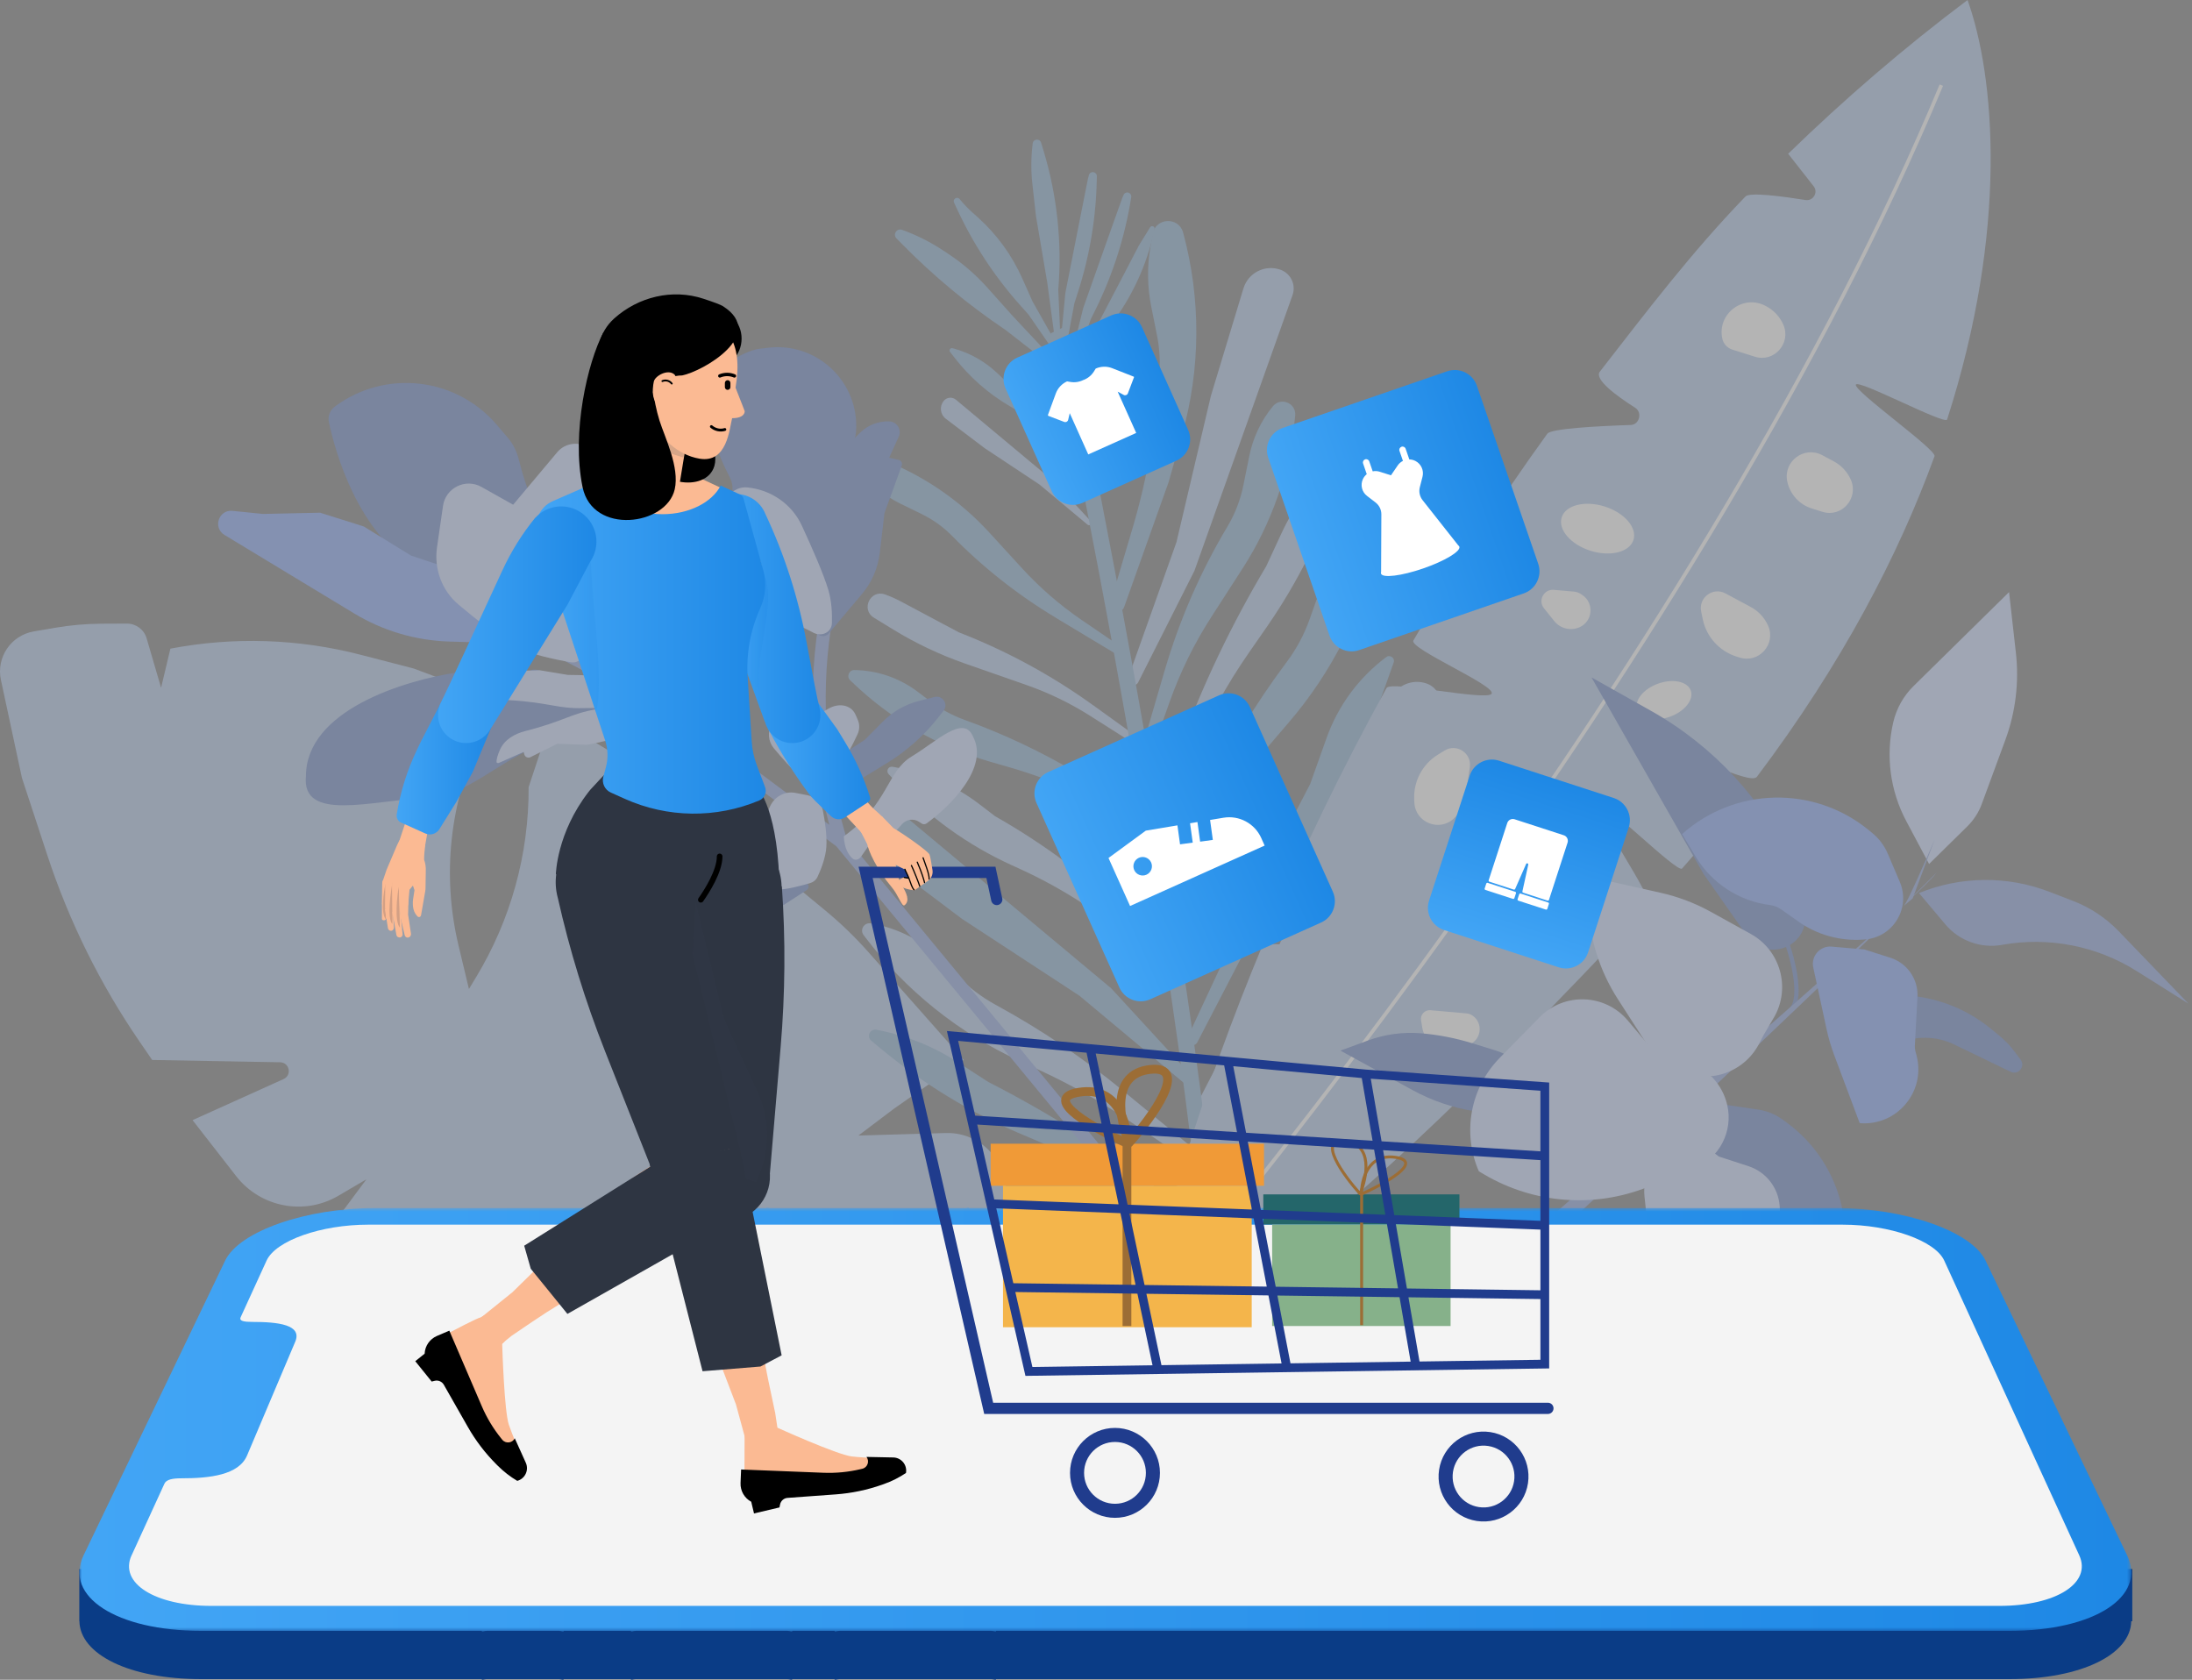 <svg width="522" height="400" viewBox="0 0 522 400" fill="none" xmlns="http://www.w3.org/2000/svg">
<rect x="0" y="0" width="522" height="400" fill="#808080" stroke="none"/>
<path fill-rule="evenodd" clip-rule="evenodd" d="M18.911 386.075C19.051 393.894 30.661 399.852 47.932 399.852H114.737C114.676 400.053 114.886 400.009 115.2 399.948C115.41 399.904 115.663 399.852 115.917 399.852H133.074C133.328 399.852 133.555 399.904 133.738 399.948C134.018 400.009 134.201 400.053 134.254 399.852H150.232C150.188 400.053 150.398 400.009 150.704 399.948C150.905 399.904 151.158 399.852 151.411 399.852H187.5C187.762 399.852 187.99 399.904 188.182 399.948C188.47 400.009 188.653 400.053 188.68 399.852H198.735C198.709 400.053 198.91 400.009 199.215 399.948C199.416 399.904 199.661 399.852 199.923 399.852H236.012C236.265 399.852 236.51 399.904 236.702 399.948C236.999 400.009 237.191 400.053 237.191 399.852H478.509C495.78 399.852 507.39 393.885 507.53 386.075H507.783V373.626H502.577L472.813 311.678C469.449 304.681 453.541 299.168 437.169 299.168H230.718C230.735 299.037 230.578 299.063 230.333 299.107C230.176 299.133 229.975 299.168 229.766 299.168H183.412C183.202 299.168 183.019 299.133 182.87 299.107C182.643 299.063 182.486 299.037 182.46 299.168H89.245C72.883 299.168 56.974 304.681 53.602 311.678L23.838 373.626H18.885V386.075H18.911Z" fill="#0A3C86"/>
<g opacity="0.41">
<path d="M226.57 321.139C228.44 323.611 274.933 348.09 297.953 360.015L296.022 361.474L224.281 322.86C219.153 328.495 207.316 340.961 200.965 345.757C194.605 350.553 177.08 356.913 170.685 357.315C173.394 348.885 177.237 340.865 182.103 333.466L182.636 332.662C175.56 338 169.786 345.05 165.898 353C158.001 355.743 142.057 344.919 134.597 340.367L147.517 323.236L164.736 308.236C155.554 308.428 146.766 311.966 140.004 318.177L122.217 334.54L76.528 301.116C74.964 299.971 74.641 297.779 75.794 296.232L87.264 280.822L80.599 284.736C72.465 289.523 62.043 287.523 56.242 280.079L45.855 266.739L67.538 256.955C69.565 256.038 68.945 253.006 66.717 252.962L36.237 252.412L33.24 248.044C23.831 234.328 16.423 219.346 11.234 203.542L5.224 185.249L0.218 161.915C-0.935 156.551 2.611 151.3 8.019 150.366L13.06 149.501C16.738 148.872 20.459 148.54 24.19 148.522L30.218 148.496C32.393 148.487 34.306 149.911 34.918 151.999L38.36 163.776L40.579 154.463C55.613 151.589 71.094 152.087 85.919 155.931L98.481 159.18L118.723 166.755L114.503 175.534C107.078 190.971 105.208 208.487 109.192 225.147L111.673 235.508L113.368 232.703C121.632 219.058 125.965 203.394 125.887 187.433L131.46 170.616L151.536 182.681L171.611 195.488C173.367 199.952 159.625 240.872 153.309 252.744C164.937 246.568 172.878 235.167 174.625 222.115L177.438 201.07L196.37 216.673C200.143 219.783 203.673 223.181 206.914 226.85L229.506 252.386L212.872 264.031L204.424 270.408L225.207 269.806C234.931 269.526 241.937 279.031 238.783 288.23L232.013 308.009L226.588 321.139H226.57Z" fill="#B3C9EA"/>
<path d="M294.72 268.268L286.901 284.307C286.805 284.5 286.762 284.709 286.762 284.928C286.797 286.299 288.623 286.745 289.278 285.548L298.075 269.561C302.461 261.585 307.658 254.081 313.59 247.179L318.491 241.483C326.974 231.603 333.972 220.534 339.266 208.635L340.489 205.883C341.109 204.486 339.458 203.175 338.235 204.093C332.626 208.295 327.891 213.554 324.301 219.573L319.837 227.077C310.201 239.998 301.788 253.792 294.72 268.277V268.268Z" fill="#8FB2D3"/>
<path d="M276.148 283.469L290.274 294.381C290.44 294.512 290.571 294.678 290.667 294.879C291.244 296.119 289.811 297.333 288.684 296.547L273.711 286.107C266.241 280.901 258.256 276.48 249.878 272.916L242.968 269.972C230.982 264.879 219.809 258.056 209.788 249.739L207.473 247.817C206.294 246.839 207.185 244.934 208.696 245.214C215.589 246.489 222.159 249.11 228.047 252.919L235.376 257.663C249.739 264.975 263.393 273.606 276.148 283.469Z" fill="#8FB2D3"/>
<path d="M280.771 178.391L274.638 195.147C274.559 195.348 274.542 195.566 274.568 195.776C274.734 197.139 276.595 197.392 277.128 196.134L284.239 179.326C287.786 170.939 292.189 162.946 297.387 155.468L301.667 149.3C309.093 138.598 314.92 126.883 318.965 114.495L319.9 111.638C320.38 110.18 318.607 109.044 317.48 110.083C312.325 114.836 308.158 120.558 305.205 126.918L301.536 134.842C293.272 148.68 286.318 163.26 280.771 178.4V178.391Z" fill="#B3C9EA"/>
<path d="M255.189 105.069L259.906 110.617C260.02 110.748 260.09 110.914 260.098 111.097C260.142 111.84 259.233 112.241 258.709 111.709L254.778 107.672C250.899 103.689 246.487 100.247 241.683 97.442L240.591 96.805C235.393 93.782 230.841 89.772 227.172 85.011L226.237 83.797C225.914 83.369 226.316 82.775 226.831 82.914L227.189 83.01C230.981 84.067 234.458 86.024 237.341 88.715L239.184 90.445C245.116 94.621 250.489 99.539 255.189 105.06V105.069Z" fill="#8FB2D3"/>
<path d="M269.491 218.656L279.302 228.126C279.538 228.353 279.695 228.65 279.748 228.982C279.966 230.371 278.35 231.279 277.275 230.379L269.203 223.583C261.236 216.865 252.386 211.265 242.907 206.932L240.75 205.945C230.511 201.262 221.286 194.631 213.572 186.428L211.606 184.34C210.925 183.606 211.562 182.418 212.549 182.593L213.231 182.715C220.499 183.991 227.348 187.005 233.21 191.486L236.976 194.369C248.787 201.07 259.716 209.229 269.491 218.664V218.656Z" fill="#B3C9EA"/>
<path d="M277.32 159.766L271.493 179.745C271.449 179.903 271.44 180.069 271.458 180.235C271.615 181.493 273.362 181.685 273.79 180.488L278.586 166.999C281.102 159.949 284.413 153.205 288.467 146.915L295.945 135.314C302.794 124.673 307.04 112.565 308.333 99.976L308.438 98.971C308.743 96.001 305.004 94.446 303.109 96.752C300.304 100.177 298.382 104.23 297.509 108.564L296.085 115.605C295.386 119.047 294.119 122.34 292.319 125.354C285.872 136.143 280.831 147.719 277.32 159.783V159.766Z" fill="#8FB2D3"/>
<path d="M260.356 167.96L269.887 174.836C269.992 174.906 270.079 175.002 270.14 175.107C270.63 175.937 269.677 176.863 268.865 176.347L259.709 170.529C254.922 167.489 249.803 164.999 244.447 163.129L229.753 157.993C223.804 155.913 218.091 153.205 212.709 149.912L208.105 147.09C204.943 145.15 207.258 140.311 210.752 141.551C212.036 142.014 213.286 142.565 214.491 143.202L228.347 150.584C239.712 154.996 250.467 160.832 260.356 167.969V167.96Z" fill="#B3C9EA"/>
<path d="M251.487 147.159L266.46 156.149C266.583 156.219 266.714 156.262 266.853 156.28C267.911 156.42 268.435 155.039 267.552 154.445L257.628 147.666C252.439 144.119 247.669 139.996 243.423 135.357L235.596 126.813C228.423 118.977 219.495 112.949 209.553 109.21L208.758 108.913C206.408 108.03 204.347 110.739 205.814 112.765C207.998 115.771 210.881 118.199 214.21 119.833L219.626 122.489C222.264 123.79 224.667 125.52 226.729 127.626C234.119 135.156 242.436 141.717 251.487 147.142V147.159Z" fill="#8FB2D3"/>
<path d="M269.666 125.896L264.46 143.455C264.32 143.927 264.381 144.434 264.643 144.853C265.403 146.076 267.238 145.875 267.718 144.521L278.315 114.748L281.469 103.627C285.942 87.867 286.038 71.19 281.748 55.378C280.709 51.543 275.188 51.796 274.497 55.71L273.991 58.566C273.143 63.389 273.204 68.325 274.174 73.121L275.502 79.743C276.061 82.503 276.271 85.316 276.131 88.129C275.485 100.937 273.309 113.613 269.666 125.904V125.896Z" fill="#8FB2D3"/>
<path d="M287.463 188.7L276.971 210.199C276.875 210.409 276.822 210.636 276.831 210.872C276.857 212.322 278.77 212.837 279.522 211.597L289.367 195.444C293.543 188.603 298.261 182.112 303.485 176.032L306.866 172.092C317.244 160.019 324.504 145.569 327.99 130.028L328.129 129.408C328.47 127.861 326.749 126.682 325.439 127.573C319.874 131.338 315.663 136.781 313.409 143.106L311.837 147.544C310.552 151.143 308.735 154.533 306.455 157.59L306.254 157.861C299.038 167.523 292.748 177.849 287.463 188.682V188.7Z" fill="#8FB2D3"/>
<path d="M267.315 259.646L285.809 274.829C285.984 274.978 286.124 275.161 286.22 275.379C286.796 276.716 285.276 277.974 284.071 277.162L268.389 266.573C261.75 262.092 254.752 258.152 247.475 254.806L242.758 252.631C228.291 245.974 215.684 235.857 206.04 223.181L205.655 222.675C204.694 221.408 205.778 219.626 207.342 219.888C213.963 220.997 220.061 224.186 224.744 228.999L228.029 232.38C230.693 235.124 233.751 237.447 237.105 239.273L237.402 239.439C247.982 245.222 257.993 251.984 267.315 259.637V259.646Z" fill="#B3C9EA"/>
<path d="M256.387 184.009L273.056 193.889C273.222 193.985 273.361 194.116 273.457 194.274C274.078 195.269 273.021 196.466 271.955 195.968L258.099 189.425C252.229 186.656 246.14 184.358 239.902 182.576L235.857 181.414C223.452 177.867 212.104 171.315 202.826 162.352L202.45 161.994C201.533 161.103 202.171 159.539 203.455 159.556C208.898 159.626 214.174 161.435 218.516 164.711L221.565 167.008C224.029 168.878 226.772 170.363 229.681 171.411L229.934 171.507C239.125 174.836 247.974 179.02 256.387 184V184.009Z" fill="#8FB2D3"/>
<path d="M301.65 206.644L282.789 247.074C282.632 247.424 282.631 247.826 282.797 248.175C283.252 249.145 284.623 249.171 285.121 248.219L300.977 217.703L310.246 203.455C318.144 191.312 324.591 178.286 329.448 164.64L331.886 157.783C332.27 156.708 331.03 155.791 330.112 156.472C323.578 161.356 318.633 168.065 315.899 175.753L312.011 186.673L301.65 206.626V206.644Z" fill="#8FB2D3"/>
<path d="M304.662 224.937L283.416 266.049C283.215 266.443 283.206 266.914 283.399 267.316C283.87 268.312 285.259 268.417 285.871 267.491L304.112 240.051L326.249 202.005L342.481 169.507C343.783 166.903 342.516 163.75 339.773 162.78C336.357 161.566 332.574 163.173 331.08 166.475L316.57 198.563L304.662 224.937Z" fill="#B3C9EA"/>
<path d="M280.159 129.111L268.653 161.443C268.531 161.775 268.548 162.133 268.697 162.448C269.169 163.435 270.566 163.453 271.056 162.474L284.448 135.908L298.059 97.678L307.8 70.282C308.682 67.818 307.389 65.11 304.926 64.228C301.256 62.926 297.247 64.944 296.111 68.675L288.371 94.228L280.159 129.111Z" fill="#B3C9EA"/>
<path d="M247.512 115.36L258.982 124.935C259.096 125.031 259.244 125.075 259.401 125.066C259.873 125.022 260.092 124.454 259.768 124.105L250.936 114.626L237.369 103.304L227.646 95.188C226.772 94.454 225.479 94.577 224.745 95.45C223.662 96.752 223.88 98.7 225.234 99.722L234.503 106.737L247.512 115.36Z" fill="#B3C9EA"/>
<path d="M257.077 237.141L281.599 257.61C281.87 257.837 282.22 257.942 282.569 257.898C283.617 257.776 284.089 256.518 283.373 255.74L264.608 235.333L235.578 211.09L214.943 193.863C212.977 192.22 210.051 192.482 208.408 194.448C205.953 197.383 206.46 201.778 209.518 204.075L229.113 218.83L257.077 237.133V237.141Z" fill="#8FB2D3"/>
<path d="M304.995 268.321L288.143 295.743C288.064 295.874 288.012 296.023 287.986 296.171C287.75 297.456 289.41 298.172 290.187 297.124L306.742 274.908L314.875 266.477C325.656 255.295 334.112 242.086 339.747 227.619C340.245 226.361 338.611 225.365 337.712 226.379L330.758 234.294L320.554 247.808L304.995 268.312V268.321Z" fill="#8FB2D3"/>
<path d="M261.727 76.616L255.927 90.96C255.9 91.03 255.883 91.1 255.883 91.179C255.874 91.808 256.722 92.009 257.001 91.458L263.081 79.603L266.261 74.956C270.481 68.797 273.434 61.86 274.945 54.548C275.076 53.91 274.229 53.57 273.879 54.129L271.223 58.436L267.458 65.661L261.727 76.624V76.616Z" fill="#8FB2D3"/>
<path d="M257.952 73.348L254.257 88.374C254.239 88.444 254.239 88.523 254.248 88.593C254.327 89.213 255.191 89.301 255.392 88.707L259.717 76.109L260.949 73.611C265.089 65.198 267.946 56.2 269.396 46.939C269.571 45.83 268.025 45.375 267.57 46.406L267.23 47.201L263.465 57.763L257.952 73.357V73.348Z" fill="#8FB2D3"/>
<path d="M253.705 69.749L252.229 85.151C252.229 85.229 252.229 85.299 252.255 85.369C252.429 85.972 253.294 85.928 253.408 85.317L255.854 72.221L256.71 69.565C259.584 60.637 261.104 51.324 261.2 41.951C261.209 40.824 259.611 40.605 259.313 41.688L259.086 42.518L256.902 53.517L253.705 69.74V69.749Z" fill="#8FB2D3"/>
<path d="M245.895 71.793L253.504 85.264C253.539 85.325 253.565 85.395 253.574 85.474C253.661 86.094 252.858 86.409 252.5 85.893L244.943 74.929L243.082 72.85C236.818 65.861 231.655 57.973 227.75 49.446L227.191 48.232C226.807 47.393 227.942 46.686 228.528 47.402C229.445 48.538 230.458 49.595 231.55 50.573L232.887 51.779C237.386 55.824 240.985 60.768 243.44 66.289L245.895 71.793Z" fill="#8FB2D3"/>
<path d="M240.778 74.825L251.34 86.103C251.401 86.164 251.445 86.234 251.48 86.313C251.733 86.959 250.973 87.527 250.423 87.099L239.441 78.564C230.548 72.588 222.284 65.722 214.771 58.078L213.478 56.767C212.56 55.824 213.539 54.286 214.788 54.723C218.178 55.928 221.41 57.545 224.415 59.519L225.734 60.393C229.211 62.681 232.383 65.416 235.152 68.517L240.778 74.807V74.825Z" fill="#8FB2D3"/>
<path d="M249.363 67.102L251.425 82.434C251.433 82.504 251.451 82.573 251.486 82.643C251.792 83.194 252.63 82.958 252.604 82.329L252.019 69.024C252.945 57.868 251.757 46.642 248.524 35.931L247.93 33.975C247.607 32.909 246.052 33.049 245.921 34.158L245.86 34.717C245.51 37.783 245.51 40.885 245.86 43.951L246.69 51.394L249.363 67.119V67.102Z" fill="#8FB2D3"/>
<path d="M251.924 78.555C253.287 81.438 301.073 314.264 287.253 349.068" stroke="#8FB2D3" stroke-width="3.809"/>
<path d="M272.547 313.591C275.631 320.51 303.944 310.621 392.537 215.686C394.136 213.973 379.189 193.321 380.735 191.618C381.862 190.368 399.482 208.068 400.574 206.819C403.65 203.324 406.594 199.847 409.433 196.379C410.708 194.824 396.923 181.606 398.155 180.051C399.937 177.797 416.701 187.215 418.387 184.978C438.611 158.141 452.074 132.3 460.688 108.642C461.247 107.113 441.425 93.109 441.949 91.598C442.42 90.2 463.239 101.286 463.684 99.897C478.265 54.609 475.102 18.311 468.55 0C453.314 11.436 439.092 23.727 425.831 36.613L431.911 44.371C433.038 45.812 431.78 47.926 429.963 47.629C424.546 46.764 416.701 45.716 415.679 46.773C402.776 60.104 391.996 74.344 380.988 88.497C379.59 90.296 384.762 94.149 389.41 97.111C391.148 98.211 390.406 101.129 388.353 101.199C380.516 101.461 369.369 102.046 368.478 103.278C356.684 119.589 346.07 136.135 336.583 152.515C335.464 154.446 356.3 163.252 355.217 165.182C354.168 167.026 331.201 161.994 330.188 163.837C319.381 183.432 310.182 202.651 302.459 220.823C302.162 221.521 311.964 224.203 311.676 224.894C311.379 225.601 300.983 224.317 300.695 225.016C285.826 260.712 276.758 292.039 272.547 313.6V313.591Z" fill="#B3C9EA"/>
<path d="M462.306 20.276C407.164 152.742 287.217 301.553 225.217 369.03" stroke="white" stroke-width="0.874"/>
<path d="M382.101 120.602C386.819 122.078 389.911 125.643 388.994 128.56C388.077 131.478 383.508 132.64 378.79 131.164C374.073 129.687 370.98 126.123 371.897 123.205C372.815 120.287 377.384 119.126 382.101 120.602Z" fill="white"/>
<path d="M394.848 162.797C398.369 161.531 401.854 162.264 402.641 164.44C403.427 166.615 401.208 169.402 397.687 170.669C394.167 171.935 390.681 171.201 389.895 169.026C389.108 166.851 391.327 164.064 394.848 162.797Z" fill="white"/>
<path d="M376.788 141.673C379.688 143.587 379.321 147.955 376.15 149.361C374.045 150.296 371.572 149.693 370.131 147.902L367.685 144.853C366.182 142.993 367.65 140.249 370.035 140.459L374.813 140.878C375.399 140.931 375.967 141.132 376.465 141.455L376.788 141.673Z" fill="white"/>
<path d="M350.615 241.807C353.411 243.659 352.738 247.94 349.514 248.857L346.492 249.704C342.945 250.7 339.328 248.411 338.708 244.777L338.411 242.986C338.184 241.641 339.284 240.444 340.647 240.566L349.209 241.318C349.715 241.361 350.196 241.527 350.615 241.807Z" fill="white"/>
<path d="M421.073 149.038C422.977 153.423 418.845 158.019 414.285 156.586L413.56 156.359C409.454 155.075 406.37 151.667 405.496 147.465L405.112 145.622C404.43 142.32 407.907 139.708 410.886 141.306L416.932 144.548C418.775 145.535 420.234 147.116 421.073 149.038Z" fill="white"/>
<path d="M346.222 194.903C342.745 198.187 337.014 195.864 336.813 191.085L336.778 190.325C336.595 186.035 338.744 181.973 342.405 179.719L344.003 178.732C346.877 176.959 350.512 179.352 350.022 182.69L349.035 189.478C348.729 191.548 347.742 193.461 346.222 194.894V194.903Z" fill="white"/>
<path d="M440.769 114.268C442.673 118.654 438.576 123.31 434.016 121.886L431.474 121.091C428.495 120.156 426.249 117.684 425.612 114.626C424.625 109.856 429.657 106.091 433.955 108.397L436.742 109.891C438.541 110.852 439.956 112.407 440.769 114.268Z" fill="white"/>
<path d="M424.69 77.332C426.595 81.718 422.489 86.383 417.928 84.95L412.564 83.264C411.324 82.88 410.398 81.858 410.136 80.591C408.904 74.668 415.15 69.994 420.479 72.859L420.663 72.955C422.454 73.916 423.878 75.471 424.69 77.332Z" fill="white"/>
<path d="M368.4 217.005C370.305 221.391 366.207 226.047 361.647 224.623L356.274 222.937C355.043 222.552 354.117 221.53 353.854 220.264C352.623 214.34 358.869 209.675 364.198 212.532L364.382 212.628C366.172 213.589 367.596 215.144 368.4 217.005Z" fill="black"/>
<path d="M264.091 277.765L200.204 200.363M196.867 146.155C193.783 163.479 194.709 181.274 199.575 198.179L200.204 200.372L168.606 176.793C149.421 162.474 128.14 151.213 105.513 143.403L81.297 135.043" stroke="#90A7E0" stroke-width="3.093"/>
<path d="M208.251 199.402L205.071 203.971C204.59 204.67 203.69 205.01 203.044 204.451C202.083 203.621 201.07 201.996 200.947 199.157C211.64 191.417 211.125 183.738 217.118 180.13C223.111 176.522 229.506 170.057 231.716 175.404C235.621 182.768 226.282 192.002 220.638 196.091C220.298 196.335 219.835 196.344 219.485 196.108L218.856 195.698C217.572 194.859 215.877 195.086 214.855 196.213L213.274 197.969C212.785 198.511 212.112 198.869 211.387 198.965L208.251 199.384V199.402Z" fill="#CEDDFF"/>
<path d="M140.151 162.273L141.034 161.819C143.855 160.369 147.437 161.006 147.734 164.16C147.935 166.301 147.551 169.079 145.935 172.451C121.002 175.884 114.974 189.268 101.651 189.958C88.329 190.657 71.774 195.794 72.857 184.812C72.892 169.271 95.842 162.072 109.182 160.072C110.51 159.871 111.803 160.552 112.449 161.732C113.917 164.396 117.315 165.278 119.892 163.671L126.025 159.818C127.03 159.189 128.349 159.373 129.144 160.255C131.931 163.348 136.447 164.178 140.151 162.282V162.273Z" fill="#718BC8"/>
<path d="M183.127 130.194L183.703 130.299C188.377 131.112 191.915 134.973 192.326 139.699C192.597 142.862 195.034 145.552 197.873 144.128C199.795 143.167 201.944 141.359 203.936 138.205C198.004 125.023 202.486 108.031 203.569 104.37C203.709 103.89 203.805 103.401 203.849 102.903C204.783 91.083 194.641 81.368 182.873 82.81L180.584 83.089C180.541 83.089 180.497 83.098 180.445 83.107C179.161 83.36 160.203 87.597 173.797 113.709C174.443 114.941 174.618 116.4 174.225 117.728L174.129 118.042C173.019 121.799 174.688 125.809 178.138 127.67L182.236 129.871C182.515 130.02 182.821 130.124 183.135 130.186L183.127 130.194Z" fill="#718BC8"/>
<path d="M117.091 139.717L117.65 139.533C122.167 138.074 127.094 139.83 129.671 143.814C131.392 146.478 134.808 147.728 136.642 145.142C137.892 143.395 138.949 140.791 139.237 137.07C129.383 129.399 125.067 115.588 123.591 109.56C123.119 107.638 122.271 105.812 120.987 104.301L118.314 101.164C108.617 89.799 91.782 87.885 79.779 96.779C78.608 97.644 78.005 99.076 78.311 100.509C79.77 107.358 85.222 127.547 100.073 135.689C100.475 135.908 100.85 136.17 101.182 136.476L102.449 137.638C103.961 139.018 105.926 139.795 107.97 139.804L116.156 139.856C116.479 139.856 116.794 139.813 117.1 139.708L117.091 139.717Z" fill="#718BC8"/>
<path d="M124.699 179.064L118.863 181.65C118.592 181.772 118.26 181.729 118.243 181.432C118.208 180.855 118.514 179.772 119.047 178.557C120.121 176.12 122.567 174.722 125.153 174.067C134.344 171.735 135.968 169.891 142.014 168.904C148.846 167.795 157.494 165.016 156.559 168.686C155.974 174.041 146.574 176.006 139.97 177.343C139.891 177.361 139.812 177.369 139.725 177.361L132.684 177.116L126.324 180.305C125.747 180.593 125.04 180.287 124.865 179.658L124.699 179.055V179.064Z" fill="#CEDDFF"/>
<path d="M119.999 161.915L113.787 160.474C113.49 160.404 113.185 160.509 113.22 160.806C113.289 161.374 113.796 162.387 114.547 163.479C116.059 165.672 118.732 166.58 121.388 166.737C130.858 167.297 132.797 168.799 138.921 168.624C145.84 168.424 154.856 169.524 153.248 166.1C151.667 160.937 142.022 160.797 135.287 160.718C135.235 160.718 135.182 160.718 135.13 160.701L128.508 159.6L122.786 159.784C122.55 159.784 122.314 159.88 122.139 160.037L120.016 161.906L119.999 161.915Z" fill="#CEDDFF"/>
<path d="M183.535 201.35L187.414 199.332C188.515 198.764 188.672 197.253 187.728 196.467C185.658 194.737 182.723 194.501 180.407 195.881L172.571 200.529C166.412 204.189 161.179 209.221 157.292 215.24L156.68 216.184C155.711 217.687 156.986 219.635 158.751 219.338L163.381 218.569C167.627 217.87 171.488 215.712 174.318 212.48L177.35 209.012L184.583 204.346C185.116 204.006 185.212 203.272 184.802 202.8L183.526 201.35H183.535Z" fill="#718BC8"/>
<path d="M191.032 208.976L194.92 206.958C196.02 206.382 196.178 204.879 195.234 204.084C193.164 202.354 190.228 202.119 187.913 203.499L180.077 208.155C173.918 211.816 168.685 216.848 164.798 222.867L164.186 223.81C163.216 225.313 164.492 227.261 166.257 226.964L170.887 226.195C175.124 225.496 178.994 223.339 181.824 220.106L184.856 216.638L192.089 211.973C192.622 211.632 192.718 210.898 192.308 210.427L191.032 208.976Z" fill="#718BC8"/>
<path d="M166.673 182.882L170.727 180.13C171.513 179.597 171.513 178.427 170.727 177.902C168.997 176.741 166.717 176.802 165.049 178.042L155.002 185.512C150.573 188.796 146.773 192.85 143.767 197.471L142.658 199.175C141.583 200.826 143.208 202.896 145.069 202.25L148.668 200.992C151.866 199.874 154.705 197.891 156.863 195.279L160.698 190.622L167.451 185.293C167.931 184.909 167.975 184.192 167.547 183.756L166.682 182.882H166.673Z" fill="#718BC8"/>
<path d="M199.313 183.327L195.024 185.695C194.185 186.158 194.089 187.32 194.832 187.914C196.457 189.224 198.719 189.373 200.502 188.281L211.177 181.746C215.886 178.872 220.036 175.177 223.443 170.844L224.701 169.245C225.915 167.699 224.482 165.488 222.578 165.969L218.874 166.904C215.589 167.734 212.592 169.446 210.207 171.857L205.962 176.146L198.754 180.846C198.239 181.187 198.125 181.895 198.527 182.366L199.313 183.319V183.327Z" fill="#718BC8"/>
<path d="M140.171 151.825L138.528 156.246C138.161 157.224 138.913 158.264 139.952 158.229C141.97 158.167 143.787 156.979 144.652 155.162L150.776 142.329C154.096 135.375 154.113 127.303 150.82 120.331C150.444 119.545 149.361 119.449 148.854 120.165L144.294 126.63C142.337 129.399 141.184 132.658 140.948 136.039L140.529 142.058L138.126 150.314C137.952 150.908 138.336 151.519 138.939 151.624L140.153 151.834L140.171 151.825Z" fill="#718BC8"/>
<path d="M76.283 122.087L62.619 122.384L55.36 121.65C52.075 121.318 50.625 125.669 53.446 127.381L84.346 146.085C91.204 150.235 99.023 152.541 107.034 152.777L120.557 153.17C122.304 153.223 123.318 151.205 122.243 149.833L115.665 141.464C113.42 138.607 110.397 136.475 106.955 135.331L97.861 132.291L86.74 125.433C86.67 125.389 86.591 125.354 86.513 125.328L76.283 122.105V122.087Z" fill="#89A9F7"/>
<path d="M211.753 109L214.033 103.977C214.784 102.317 213.614 100.422 211.797 100.343C209.167 100.238 206.616 101.234 204.755 103.095L202.475 105.375C190.612 117.23 187.388 135.209 194.386 150.445C194.927 151.633 196.526 151.851 197.365 150.846L205.262 141.473C207.603 138.694 209.071 135.296 209.508 131.697L210.635 122.174L214.741 110.87C214.959 110.285 214.61 109.647 214.007 109.516L211.753 109Z" fill="#718BC8"/>
<path d="M183.231 192.317L181.781 195.907L178.374 196.729C175.771 197.358 173.866 199.594 173.657 202.267L173.429 205.203C173.237 207.701 174.862 209.981 177.308 210.523C180.016 211.126 183.38 211.781 185.267 211.816C187.372 211.859 191.068 210.846 192.955 210.287C193.715 210.06 194.344 209.544 194.676 208.828C195.409 207.273 196.624 204.312 196.79 201.673C196.965 198.86 196.44 195.436 195.96 193.024C195.584 191.155 194.108 189.731 192.238 189.355C191.347 189.172 190.343 188.98 189.338 188.796C186.717 188.333 184.245 189.853 183.24 192.326L183.231 192.317Z" fill="#CEDDFF"/>
<path d="M132.676 107.716L122.201 120.191L114.662 115.954C110.87 113.823 106.118 116.164 105.498 120.462L104.074 130.29C103.322 135.453 105.218 140.66 109.228 144.006C113.535 147.605 119.012 151.973 122.175 153.747C125.792 155.773 132.711 157.154 135.873 157.704C136.904 157.888 137.943 157.503 138.581 156.673C140.302 154.454 143.631 149.667 144.932 144.513C146.19 139.524 147.247 130.544 147.946 123.441C148.584 116.95 145.675 110.651 140.416 106.781C137.996 104.999 134.606 105.401 132.676 107.707V107.716Z" fill="#CEDDFF"/>
<path d="M172.948 119.187L170.187 126.298L162.281 130.526C159.398 132.064 158.21 135.576 159.564 138.555L159.8 139.07C162.875 145.823 170.301 149.352 177.613 148.086C180.111 147.658 182.461 147.334 184.069 147.291C186.611 147.23 190.691 149.082 193.722 150.68C195.653 151.694 198.029 150.593 198.108 148.418C198.186 146.085 198.055 143.176 197.269 140.512C196.125 136.659 193.32 130.29 190.935 125.145C188.568 120.034 183.632 116.644 178.023 116.077C175.822 115.858 173.743 117.125 172.948 119.187Z" fill="#CEDDFF"/>
<path d="M165.452 178.61L164.421 181.536L162.132 181.973C159.266 182.523 157.17 185.004 157.109 187.922L156.986 193.863C156.986 193.985 156.986 194.099 156.986 194.221C157.074 195.409 157.668 202.162 160.69 202.389C162.577 202.529 165.784 201.839 167.583 201.402C168.439 201.192 169.138 200.607 169.47 199.795C170.073 198.301 170.964 195.706 170.982 193.33C170.999 190.665 172.904 185.564 174.52 181.693C175.647 179.011 175.245 176.155 172.423 175.456C169.855 174.818 166.334 176.111 165.452 178.601V178.61Z" fill="#CEDDFF"/>
<path d="M197.286 168.747L193.958 170.721L191.712 169.734C188.821 168.467 185.44 169.577 183.859 172.311L183.797 172.425C182.74 174.251 182.906 176.539 184.26 178.164C186.112 180.383 188.716 183.362 190.341 184.655C191.599 185.651 193.206 187.547 194.394 189.032C194.988 189.775 196.308 189.443 196.561 188.534C196.998 186.953 197.749 184.97 199.033 183.493C201.261 180.925 203.218 177.02 204.205 174.862C204.677 173.849 204.755 172.704 204.362 171.656C204.179 171.193 203.96 170.651 203.698 170.101C202.545 167.699 199.584 167.402 197.295 168.756L197.286 168.747Z" fill="#CEDDFF"/>
<path d="M424.689 222.552C426.646 226.588 429.512 237.64 426.507 240.418" stroke="#718BC8" stroke-width="1.031"/>
<path d="M379 161.312L393.196 169.289C408.135 177.684 420.06 190.648 427.215 206.225C428.979 210.069 429.905 214.262 429.914 218.49C429.931 225.951 420.322 229 416.041 222.885L405.689 208.138L379 161.312Z" fill="#718BC8"/>
<path d="M408.527 288.93L412.362 292.171C413.105 292.8 413.69 293.603 414.048 294.503C416.791 301.344 422.505 306.559 429.572 308.656L435.688 310.473C443.358 295.525 439.025 277.223 425.475 267.299L424.54 266.618C422.828 265.368 420.836 264.547 418.74 264.233L411.55 263.167C404.858 262.18 399.18 268.068 400.411 274.725L400.481 275.083C401.486 280.49 404.325 285.383 408.527 288.93Z" fill="#718BC8"/>
<path d="M329.484 324.608C355.929 301.221 427.608 239.369 452.576 216.297C455.791 213.161 458.674 210.313 461.155 207.832C460.474 208.837 457.398 211.851 452.576 216.297C415.675 252.377 335.748 327.045 332.254 327.892L329.484 324.608Z" fill="#90A7E0"/>
<path d="M351.08 264.608L357.562 265.63C362.778 266.451 367.923 263.831 370.326 259.131L360.052 252.046C358.847 251.207 357.51 250.56 356.104 250.132L350.443 248.385C346.529 247.18 342.501 246.402 338.422 246.061C334.106 245.703 329.773 246.297 325.711 247.791L319.211 250.185L336.377 259.585C340.955 262.092 345.926 263.787 351.08 264.608Z" fill="#718BC8"/>
<path d="M451.703 248.568L441.779 253.12C439.682 254.081 437.681 251.635 439.035 249.774L446.452 239.465C447.571 237.902 449.379 236.967 451.301 236.949C459.644 236.871 467.751 239.727 474.189 245.039L476.155 246.655C477.527 247.782 478.758 249.075 479.816 250.499L481.196 252.342C482.41 253.959 480.637 256.108 478.82 255.234L465.357 248.726C461.059 246.646 456.045 246.594 451.703 248.586V248.568Z" fill="#718BC8"/>
<path d="M387.648 243.021L394.2 250.796L401.18 252.648C406.239 253.994 410.144 258.03 411.323 263.132C412.782 269.448 409.41 275.886 403.391 278.289L392.374 282.674C379.646 287.741 365.301 286.64 353.49 279.704L352.171 278.926C348.161 269.745 350.135 259.043 357.159 251.897L366.655 242.226C372.517 236.251 382.249 236.617 387.648 243.021Z" fill="#CEDDFF"/>
<path d="M422.411 242.34L420.008 246.437L418.89 248.577C415.221 255.618 406.555 258.379 399.487 254.754L397.644 253.81C395.547 252.735 393.765 251.119 392.489 249.136L385.247 237.884C380.879 231.096 378.442 223.251 378.206 215.188L378.014 208.697L395.399 212.584C399.636 213.528 403.707 215.074 407.498 217.18L416.942 222.412C424.044 226.344 426.517 235.359 422.411 242.357V242.34Z" fill="#CEDDFF"/>
<path d="M428.271 219.451L424.166 216.559C423.371 216 422.444 215.642 421.484 215.52C414.171 214.594 407.68 210.383 403.863 204.084L400.561 198.624C413.079 187.425 431.879 186.988 444.914 197.585L445.805 198.319C447.456 199.655 448.749 201.376 449.579 203.333L452.427 210.025C455.074 216.254 450.811 223.234 444.066 223.723L443.699 223.749C438.213 224.142 432.762 222.631 428.271 219.46V219.451Z" fill="#89A9F7"/>
<path d="M436.189 225.418L443.947 226.082L450.167 228.065C454.194 229.349 456.85 233.193 456.623 237.412L456.003 249.023C455.976 249.451 456.02 249.879 456.125 250.289L456.413 251.364C458.658 259.969 451.722 268.207 442.864 267.456L436.827 251.355C436.049 249.285 435.42 247.153 434.957 244.987L431.804 230.397C431.218 227.68 433.429 225.173 436.189 225.409V225.418Z" fill="#89A9F7"/>
<path d="M393.248 300.4L391.614 284.902C390.592 275.223 401.844 269.203 409.331 275.406L416.381 277.704C420.548 279.058 423.484 282.805 423.807 287.182C424.48 296.364 423.143 305.58 419.884 314.194L418.897 316.789C415.857 324.835 410.275 331.675 403.015 336.288L390.033 344.509L393.3 309.354C393.571 306.375 393.554 303.379 393.248 300.409V300.4Z" fill="#CEDDFF"/>
<path d="M463.251 220.107L456.979 212.663C466.92 208.61 478.033 208.505 488.044 212.366L493.67 214.533C497.776 216.114 501.489 218.578 504.538 221.74L521.171 239.012L508.801 231.228C499.27 225.235 487.852 223.016 476.783 224.999C471.725 225.907 466.562 224.047 463.251 220.115V220.107Z" fill="#90A7E0"/>
<path d="M468.511 196.772L459.39 205.744L453.957 195.54C450.121 188.333 449.012 179.99 450.847 172.032C451.607 168.738 453.284 165.733 455.695 163.365L478.435 140.992L480.06 155.424C480.855 162.448 479.999 169.559 477.553 176.199L471.935 191.461C471.202 193.461 470.031 195.27 468.511 196.772Z" fill="#CEDDFF"/>
<path d="M453.389 215.712C454.105 215.109 458.578 204.923 460.727 199.9L455.477 213.948L453.389 215.712Z" fill="#90A7E0"/>
</g>
<mask id="mask0_5994_25101" style="mask-type:luminance" maskUnits="userSpaceOnUse" x="18" y="287" width="490" height="102">
<path d="M507.568 287.575H18.914V388.503H507.568V287.575Z" fill="white"/>
</mask>
<g mask="url(#mask0_5994_25101)">
<path fill-rule="evenodd" clip-rule="evenodd" d="M47.934 388.355C27.684 388.355 15.2 380.152 19.9 370.376L53.621 300.181C56.985 293.184 72.902 287.671 89.264 287.671H182.479C182.522 287.453 182.907 287.671 183.431 287.671H229.785C230.318 287.671 230.754 287.453 230.737 287.671H437.189C453.56 287.671 469.468 293.184 472.832 300.181L506.553 370.376C511.253 380.143 498.787 388.355 478.528 388.355H237.21C237.21 388.687 236.678 388.355 236.031 388.355H199.942C199.278 388.355 198.71 388.687 198.754 388.355H188.699C188.655 388.687 188.175 388.355 187.519 388.355H151.431C150.784 388.355 150.181 388.687 150.251 388.355H134.273C134.194 388.687 133.74 388.355 133.094 388.355H115.936C115.281 388.355 114.66 388.687 114.756 388.355H47.934Z" fill="url(#paint0_linear_5994_25101)"/>
<path fill-rule="evenodd" clip-rule="evenodd" d="M31.328 370.376C28.314 376.954 36.806 382.414 50.373 382.414H476.109C489.677 382.414 498.168 376.954 495.154 370.376L462.997 300.182C460.812 295.412 449.98 291.629 438.815 291.629H87.667C76.476 291.629 65.67 295.412 63.486 300.182L57.301 313.696C56.907 314.561 58.069 314.788 60.035 314.788C66.255 314.788 72.03 315.452 70.3 319.523L58.838 346.588C56.864 351.253 49.962 352.03 43.244 352.03C41.121 352.03 39.619 352.292 39.156 353.315L31.337 370.385L31.328 370.376Z" fill="#F4F4F4"/>
</g>
<path fill-rule="evenodd" clip-rule="evenodd" d="M158.039 212.06C158.039 212.06 158.039 211.981 158.039 211.938C157.768 204.18 163.831 197.672 171.588 197.401C179.346 197.13 185.854 203.193 186.125 210.951C186.125 210.994 186.125 211.029 186.125 211.073H186.195C187.086 223.784 186.99 236.539 185.907 249.232L183.347 279.415H183.338C183.338 279.529 183.356 279.643 183.356 279.756C183.566 285.662 178.944 290.624 173.03 290.833C167.124 291.043 162.162 286.422 161.952 280.507C161.944 280.228 161.944 279.948 161.952 279.677H161.935L158.938 226.815L157.969 212.06H158.03H158.039Z" fill="#2E3542"/>
<path opacity="0.3" d="M165.674 214.855L171.894 240.566C172.235 241.972 172.715 243.344 173.318 244.663L180.377 259.951C183.539 266.8 183.408 274.724 180.028 281.468L167.483 277.336L164.6 233.219L165.674 214.855Z" fill="url(#paint1_linear_5994_25101)"/>
<path fill-rule="evenodd" clip-rule="evenodd" d="M114.582 313.722C114.582 313.722 114.617 313.696 114.626 313.687C116.356 312.298 118.88 312.569 120.269 314.298C121.658 316.028 121.388 318.553 119.658 319.942L119.588 320.003C119.632 321.34 120.095 336.069 121.178 339.284C121.571 340.454 122.183 341.957 122.785 343.451C123.93 346.264 125.065 349.059 124.768 349.645C124.314 350.553 123.572 351.112 119.745 347.679C116.653 344.892 111.795 336.733 109.498 332.863C108.956 331.945 108.554 331.273 108.353 330.967C108.021 330.469 107.139 329.342 106.091 328.014C105.086 326.739 103.933 325.271 102.972 323.978C101.399 321.864 102.159 319.942 104.483 318.701C108.248 316.683 113.805 313.766 114.547 313.687C114.556 313.696 114.573 313.713 114.582 313.731V313.722Z" fill="#FBBA93"/>
<path d="M122.585 342.498L125.214 348.325C126.009 350.081 125.04 352.134 123.179 352.641C121.484 351.636 119.929 350.422 118.531 349.033L118.226 348.727C115.561 346.063 113.263 343.058 111.403 339.782L105.689 329.752C105.252 328.984 104.353 328.599 103.497 328.818L102.798 328.992L98.893 324.144L101.12 322.353C101.208 320.501 102.343 318.867 104.047 318.133L107 316.867L114.749 334.898C115.919 337.615 117.448 340.166 119.309 342.472L119.597 342.83C120.41 343.844 122 343.669 122.585 342.507V342.498Z" fill="black"/>
<path fill-rule="evenodd" clip-rule="evenodd" d="M173.221 279.171L177.807 286.632C172.12 291.209 165.804 294.957 159.06 297.753L155.81 299.098C145.606 303.326 135.857 308.577 126.719 314.779L121.853 318.082L120.062 319.523C119.817 319.794 119.537 320.03 119.214 320.231C117.336 321.41 114.855 320.842 113.676 318.964C112.496 317.086 113.064 314.605 114.942 313.425C114.942 313.425 114.951 313.425 114.96 313.417L122.001 307.747L144.374 285.837C151.215 279.145 159.662 274.322 168.905 271.859L173.221 279.171Z" fill="#FBBA93"/>
<path d="M167.875 269.666L179.363 287.802L135.123 312.883L126.396 302.129L124.832 296.643L167.875 269.657V269.666Z" fill="#2E3542"/>
<path fill-rule="evenodd" clip-rule="evenodd" d="M160.009 206.617L159.974 206.495C157.982 198.991 150.294 194.527 142.79 196.51C135.286 198.493 130.822 206.189 132.805 213.694C132.822 213.746 132.831 213.799 132.848 213.851C135.635 226.265 139.383 238.443 144.066 250.28L155.204 278.446L155.318 278.419C155.344 278.533 155.37 278.638 155.405 278.751C156.916 284.465 162.778 287.872 168.492 286.361C174.205 284.849 177.612 278.987 176.101 273.265C176.075 273.152 176.04 273.047 176.005 272.933L163.407 221.006L160.061 206.6C160.061 206.6 160.018 206.609 160 206.617H160.009Z" fill="#2E3542"/>
<path fill-rule="evenodd" clip-rule="evenodd" d="M173.759 273.641L178.756 288.37C180.582 293.751 181.369 299.438 181.072 305.117C180.661 312.909 181.272 320.728 182.889 328.364L184.61 336.514L185.195 340.393C185.212 340.454 185.23 340.524 185.239 340.594C185.702 342.761 184.313 344.892 182.146 345.355C179.98 345.81 177.848 344.429 177.385 342.254C177.385 342.228 177.376 342.21 177.367 342.184L175.262 334.435L161.791 299.194C159.126 292.222 157.493 284.893 156.951 277.441L173.751 273.641H173.759Z" fill="#FBBA93"/>
<path d="M185.098 339.965C185.098 339.965 199.294 346.395 202.824 346.823C206.362 347.251 213.106 347.251 213.726 348.046C214.347 348.85 214.539 349.759 209.786 351.733C205.034 353.707 191.711 354.555 189.807 354.808C188.724 354.957 184.915 355.9 181.778 356.538C178.808 357.141 177.271 355.428 177.279 352.406C177.297 348.212 177.314 342.577 177.314 341.879C177.314 341.809 185.098 339.965 185.098 339.965Z" fill="#FBBA93"/>
<path d="M206.336 346.937L212.731 347.068C214.653 347.112 216.095 348.868 215.745 350.763C214.111 351.855 212.347 352.746 210.486 353.402L210.075 353.55C206.52 354.808 202.824 355.577 199.059 355.857L187.545 356.695C186.663 356.756 185.937 357.403 185.763 358.268L185.623 358.967L179.56 360.399L178.896 357.612C177.263 356.739 176.275 355 176.354 353.148L176.485 349.933L196.098 350.711C199.05 350.825 202.021 350.545 204.895 349.864L205.34 349.759C206.607 349.462 207.131 347.95 206.336 346.928V346.937Z" fill="black"/>
<path d="M176.102 273.09L154.707 277.222L167.304 326.538L181.099 325.411L186.14 322.746L176.093 273.09H176.102Z" fill="#2E3542"/>
<path fill-rule="evenodd" clip-rule="evenodd" d="M185.624 212.855C185.606 193.172 180.478 187.721 180.478 187.721L144.424 183.921L140.58 188.053C140.449 188.21 140.327 188.376 140.196 188.534H140.187V188.542C132.534 198.397 132.377 208.19 132.377 208.19L158.367 210.426C159.468 211.798 160.927 212.715 162.971 212.899C164.456 213.03 165.959 212.366 167.426 211.221L185.632 212.846L185.624 212.855Z" fill="#2E3542"/>
<path d="M171.376 203.936C171.376 207.5 168.275 212.305 166.895 214.262" stroke="black" stroke-width="1.337" stroke-linecap="round"/>
<path fill-rule="evenodd" clip-rule="evenodd" d="M192.313 164.5L192.636 164.859C195.405 167.916 197.598 171.446 199.127 175.281L203.076 185.188C204.377 188.455 206.474 191.355 209.182 193.609C209.34 193.74 209.488 193.88 209.628 194.029C209.925 194.273 210.187 194.588 210.379 194.946H210.388C210.423 195.024 210.458 195.103 210.493 195.173C211.183 196.737 210.467 198.571 208.903 199.253C207.619 199.821 206.151 199.436 205.286 198.414L201.617 194.474L193.44 184.821L186.687 176.39C185.079 174.39 184.04 171.987 183.682 169.454L192.33 164.509L192.313 164.5Z" fill="#FBBA93"/>
<path fill-rule="evenodd" clip-rule="evenodd" d="M211.368 202.145C211.368 202.145 211.447 202.092 211.491 202.066C213.124 201.009 213.587 198.825 212.539 197.191C211.482 195.558 209.298 195.086 207.664 196.143C206.109 197.148 205.611 199.148 206.459 200.756C206.756 202.538 208.721 206.967 212.338 211.248C213.098 212.156 213.675 213.222 214.129 214.078C214.688 215.118 215.081 215.843 215.422 215.555C216.758 214.498 215.824 212.602 214.933 211.082C214.042 209.562 213.771 208.837 213.308 205.831C213.159 204.835 212.364 203.429 211.368 202.145Z" fill="#FBBA93"/>
<path d="M347.545 284.421H300.842V291.602H347.545V284.421Z" fill="#24666A"/>
<path d="M345.442 291.602H302.949V315.766H345.442V291.602Z" fill="#86B18A"/>
<path d="M323.886 284.281C319.859 279.791 313.499 270.985 320.295 271.727C327.083 272.47 325.52 280.402 323.886 284.281Z" stroke="#9C6D35" stroke-width="0.699" stroke-linejoin="round"/>
<path d="M324.227 284.351C329.749 281.879 339.114 276.672 332.431 275.615C325.756 274.558 324.184 280.996 324.227 284.351Z" stroke="#9C6D35" stroke-width="0.699" stroke-linejoin="round"/>
<path d="M324.256 284.438V315.565" stroke="#9C6D35" stroke-width="0.699"/>
<path d="M301.009 272.356H235.916V282.368H301.009V272.356Z" fill="#F09A37"/>
<path d="M298.082 282.368H238.852V316.054H298.082V282.368Z" fill="#F4B54B"/>
<path d="M268.886 272.155C274.503 265.892 283.361 253.626 273.891 254.666C264.422 255.705 266.606 266.756 268.886 272.155Z" stroke="#9C6D35" stroke-width="2.088" stroke-linejoin="round"/>
<path d="M268.406 272.269C260.718 268.827 247.657 261.567 256.97 260.091C266.283 258.614 268.476 267.595 268.406 272.269Z" stroke="#9C6D35" stroke-width="2.088" stroke-linejoin="round"/>
<path d="M268.371 272.382V315.775" stroke="#9C6D35" stroke-width="2.088"/>
<path d="M368.618 335.37H235.444L206.135 207.735H235.977L237.366 214.2" stroke="#203C8D" stroke-width="2.673" stroke-linecap="round"/>
<path d="M235.924 286.64L231.382 266.669M235.924 286.64L240.476 306.61M235.924 286.64L367.874 291.803M240.476 306.61L231.382 266.66M240.476 306.61L245.027 326.581L275.744 326.144M240.476 306.61L367.874 308.314V324.834L337.167 325.271L306.451 325.707M367.874 291.803V275.283M367.874 291.803V308.323M231.382 266.66L226.83 246.689L259.617 249.712M231.382 266.66L367.874 275.283M367.874 275.283V258.763L325.181 255.74L259.617 249.703M275.744 326.144L259.617 249.703M275.744 326.144L306.451 325.707M292.395 252.726L259.617 249.703M292.395 252.726L325.181 255.749L337.167 325.279M292.395 252.726L306.451 325.707" stroke="#203C8D" stroke-width="2.088" stroke-linecap="round"/>
<path d="M265.521 359.77C270.51 359.77 274.555 355.726 274.555 350.737C274.555 345.748 270.51 341.704 265.521 341.704C260.533 341.704 256.488 345.748 256.488 350.737C256.488 355.726 260.533 359.77 265.521 359.77Z" stroke="#203C8D" stroke-width="3.346"/>
<path d="M362.216 352.971C362.968 348.039 359.579 343.432 354.647 342.68C349.716 341.928 345.108 345.316 344.356 350.248C343.604 355.18 346.992 359.787 351.924 360.539C356.856 361.291 361.464 357.903 362.216 352.971Z" stroke="#203C8D" stroke-width="3.346"/>
<path d="M206.512 200.983L204.721 197.549L209.98 194.326L212.732 197.165C215.824 199.017 221.057 202.747 221.354 203.499C221.555 204.014 221.843 205.77 222.062 207.176C222.21 208.146 221.835 209.125 221.04 209.71C219.694 210.688 217.991 211.877 217.834 211.973C217.615 212.112 214.121 211.492 213.876 210.426C213.719 209.719 214.461 209.203 215.169 208.959C215.152 208.95 215.169 208.941 215.213 208.941C215.195 208.941 215.187 208.95 215.169 208.959C215.222 209.002 215.702 209.116 216.086 209.116C216.558 209.116 216.392 208.749 215.536 207.063C213.352 206.128 208.337 203.158 206.512 200.974V200.983Z" fill="#FBBA93"/>
<path d="M215.492 206.993C215.65 207.509 216.165 208.373 216.444 209.134M216.444 209.134C216.899 210.339 217.187 211.449 217.668 211.877M216.444 209.134C216.296 209.134 215.641 208.985 215.344 208.941" stroke="black" stroke-width="0.288" stroke-linecap="round" stroke-linejoin="round"/>
<path d="M219.03 211.047C218.812 210.322 217.676 207.404 217.047 206.102" stroke="black" stroke-width="0.288" stroke-linecap="round" stroke-linejoin="round"/>
<path d="M220.167 210.173C220.019 209.544 219.556 207.884 218.438 205.307" stroke="black" stroke-width="0.288" stroke-linecap="round" stroke-linejoin="round"/>
<path d="M221.257 209.317C221.336 208.199 220.313 205.727 219.824 204.268" stroke="black" stroke-width="0.288" stroke-linecap="round" stroke-linejoin="round"/>
<path d="M199.417 173.717L194.298 166.641L183.002 173.717L183.351 174.372C186.042 179.422 189.1 184.261 192.507 188.857C193.014 189.538 193.581 190.184 194.184 190.77L197.871 194.343C198.771 195.216 200.151 195.347 201.199 194.657L206.773 190.988C207.157 190.735 207.323 190.254 207.183 189.818C205.725 185.196 203.715 180.767 201.191 176.635L199.408 173.717H199.417Z" fill="url(#paint2_linear_5994_25101)"/>
<path fill-rule="evenodd" clip-rule="evenodd" d="M168.209 127.477C168.051 127.005 167.938 126.507 167.885 125.992C167.405 121.894 170.34 118.182 174.438 117.701C177.88 117.299 181.042 119.3 182.256 122.375C186.852 132.116 190.128 142.424 192.093 153.012C193.386 160.001 194.705 166.929 195.081 168.231H195.055C195.186 168.641 195.273 169.061 195.326 169.489C195.754 173.158 193.124 176.486 189.455 176.906C186.083 177.299 183.008 175.115 182.195 171.917L182.152 171.935L174.35 150.496C171.633 143.018 169.572 135.313 168.209 127.468V127.477Z" fill="url(#paint3_linear_5994_25101)"/>
<g opacity="0.3">
<path d="M180.769 134.527C177.144 128.743 179.922 134.256 177.546 134.527L176.873 159.084L180.769 164.168C179.607 155.126 186.09 141.402 180.769 134.527Z" fill="url(#paint4_linear_5994_25101)"/>
</g>
<path d="M148.607 112.293H163.327L175.444 117.92C175.776 118.077 176.038 118.365 176.152 118.714L181.062 133.636C181.665 135.479 181.638 137.471 180.983 139.297L176.58 151.536L176.082 172.896C176.012 175.892 176.519 178.871 177.576 181.684L179.708 187.345C179.821 187.651 179.681 188.001 179.376 188.123C169.74 192.299 158.785 192.185 149.245 187.8L147.017 186.769C146.012 186.306 145.375 185.301 145.375 184.2V180.173C145.375 178.356 145.086 176.548 144.51 174.818L128.89 127.52C127.806 124.236 129.396 120.671 132.568 119.291L148.616 112.293H148.607Z" fill="#FBBA93"/>
<path fill-rule="evenodd" clip-rule="evenodd" d="M143.4 114.207C144.771 118.907 150.695 122.445 157.797 122.445C164.166 122.445 169.591 119.597 171.626 115.622L176.318 117.798C176.676 117.964 176.938 118.278 177.043 118.654L181.751 135.759C182.581 138.773 182.328 141.988 181.044 144.836C178.72 149.964 177.689 155.59 178.047 161.207L179.017 176.6C179.139 178.522 179.541 180.409 180.223 182.209L182.188 187.416C182.669 188.674 182.057 190.089 180.817 190.613C170.543 194.937 158.941 194.789 148.773 190.22L145.47 188.735C144.02 188.088 143.26 186.481 143.679 184.952L144.282 182.716C144.85 180.61 144.789 178.391 144.108 176.321L127.998 127.547C126.915 124.262 128.514 120.698 131.676 119.318L143.4 114.207Z" fill="url(#paint5_linear_5994_25101)"/>
<g opacity="0.2">
<path d="M140.694 132.85C140.694 132.85 134.815 140.537 132.447 140.179L136.492 152.969L141.935 169.524C143.953 162.5 140.703 141.49 140.703 132.858L140.694 132.85Z" fill="url(#paint6_linear_5994_25101)"/>
</g>
<path fill-rule="evenodd" clip-rule="evenodd" d="M101.225 201.192H101.268L101.924 197.488C103.339 193.006 105.584 188.831 108.528 185.17L111.603 181.361C113.953 178.443 115.788 175.141 117.028 171.603L117.631 169.882L109.402 164.597C106.274 168.458 103.854 172.844 102.247 177.544L98.927 187.284L96.699 195.418L95.206 199.891C95.179 199.969 95.153 200.048 95.136 200.135C94.716 201.795 95.73 203.481 97.39 203.892C99.049 204.311 100.736 203.298 101.146 201.638C101.181 201.489 101.207 201.341 101.225 201.192Z" fill="#FBBA93"/>
<path fill-rule="evenodd" clip-rule="evenodd" d="M98.334 210.881L97.513 211.877L97.18 215.624L91.039 210.121L92.07 207.089L94.105 202.319C94.743 200.721 95.18 200.048 95.18 200.048L101.26 201.184C101.121 202.38 100.972 203.935 100.998 204.722C101.304 205.578 101.444 206.504 101.391 207.439V207.657L101.33 211.614C101.33 211.78 101.313 211.946 101.269 212.104H101.287L100.273 217.922C100.194 218.376 99.714 218.533 99.391 218.201C98.779 217.564 98.404 216.69 98.342 215.773L98.316 215.345C98.29 214.943 98.308 214.55 98.369 214.165L98.701 211.999C98.683 211.946 98.674 211.894 98.657 211.833L98.334 210.889V210.881Z" fill="#FBBA93"/>
<path fill-rule="evenodd" clip-rule="evenodd" d="M92.078 218.49L91.991 218.752C91.851 219.145 91.362 219.285 91.038 219.022C90.977 218.979 90.951 218.909 90.951 218.839V215.467C90.933 215.379 90.916 215.292 90.916 215.205C90.916 215.126 90.916 215.056 90.933 214.986L91.021 210.461V210.444C90.995 209.701 91.493 209.081 92.13 209.055C92.768 209.028 93.31 209.622 93.336 210.365C93.336 210.496 93.336 210.618 93.301 210.741L92.602 215.231C92.602 215.336 92.576 215.441 92.55 215.537L92.288 217.607C92.253 217.913 92.183 218.21 92.078 218.498V218.49Z" fill="#FBBA93"/>
<g opacity="0.2">
<path d="M91.831 210.365C91.385 212.27 90.582 217.415 91.901 218.953L91.831 210.365Z" fill="url(#paint7_linear_5994_25101)"/>
</g>
<path fill-rule="evenodd" clip-rule="evenodd" d="M92.829 221.6H92.811C92.576 221.477 92.418 221.25 92.375 220.988L91.658 216.498H91.754C91.728 216.393 91.702 216.297 91.693 216.192C91.693 216.114 91.693 216.044 91.693 215.974L91.754 210.453V210.426C91.746 210.313 91.746 210.199 91.754 210.086V209.981H91.772C91.877 209.439 92.278 209.002 92.785 208.941C93.423 208.863 93.991 209.404 94.061 210.147C94.069 210.243 94.061 210.339 94.061 210.426H94.069L93.606 216.052H93.589C93.589 216.175 93.58 216.297 93.545 216.411L93.799 220.831C93.807 221.032 93.746 221.224 93.633 221.39C93.44 221.643 93.1 221.731 92.82 221.591L92.829 221.6Z" fill="#FBBA93"/>
<g opacity="0.2">
<path d="M93.474 210.173C93.098 212.095 92.067 218.577 93.439 220.045L93.474 210.173Z" fill="url(#paint8_linear_5994_25101)"/>
</g>
<path fill-rule="evenodd" clip-rule="evenodd" d="M94.777 223.163L94.707 223.12C94.55 223.015 94.436 222.849 94.401 222.657L93.405 217.197L93.493 217.179C93.475 217.057 93.484 216.943 93.493 216.83H93.484L93.353 210.942C93.353 210.942 93.353 210.924 93.353 210.907C93.335 210.784 93.335 210.671 93.353 210.557V210.452H93.37C93.458 209.902 93.842 209.456 94.349 209.369C94.987 209.264 95.572 209.78 95.668 210.513C95.677 210.61 95.686 210.706 95.677 210.793H95.686L95.388 216.812C95.388 216.812 95.388 216.847 95.388 216.856C95.406 217.031 95.388 217.197 95.353 217.354L95.878 222.473C95.895 222.63 95.852 222.788 95.764 222.919C95.537 223.251 95.1 223.347 94.786 223.137L94.777 223.163Z" fill="#FBBA93"/>
<g opacity="0.2">
<path d="M94.966 211.16C94.59 213.082 93.865 219.425 95.237 220.901L94.966 211.16Z" fill="url(#paint9_linear_5994_25101)"/>
</g>
<path fill-rule="evenodd" clip-rule="evenodd" d="M96.524 222.989L96.506 222.963C96.436 222.875 96.393 222.771 96.367 222.666L95.388 218.533C95.353 218.446 95.327 218.341 95.31 218.245C95.292 218.123 95.292 218.001 95.31 217.887H95.301L95.004 212.008C95.004 212.008 95.004 211.99 95.004 211.981C94.986 211.868 94.986 211.746 94.986 211.632V211.527H94.995C95.074 210.977 95.441 210.514 95.939 210.409C96.568 210.278 97.17 210.767 97.284 211.501C97.301 211.597 97.301 211.693 97.301 211.78H97.31L97.188 217.808C97.188 217.808 97.188 217.826 97.188 217.835L97.869 222.334C97.878 222.395 97.878 222.465 97.869 222.526C97.808 223.234 96.934 223.531 96.515 222.989H96.524Z" fill="#FBBA93"/>
<path d="M100.459 176.155L105.203 166.947L117.197 172.713L112.602 183.781L108.706 190.91L104.635 197.445C103.927 198.58 102.486 199.026 101.263 198.467L95.514 195.881C94.772 195.549 94.344 194.754 94.475 193.941C95.331 188.621 96.947 183.458 99.271 178.592L100.441 176.146L100.459 176.155Z" fill="url(#paint10_linear_5994_25101)"/>
<path fill-rule="evenodd" clip-rule="evenodd" d="M140.524 133.785C140.961 133.156 141.319 132.457 141.581 131.697C143.084 127.32 140.752 122.55 136.366 121.047C133.125 119.938 129.665 120.925 127.481 123.293L127.464 123.275C124.31 127.154 121.663 131.417 119.575 135.96C114.797 146.338 106.165 165.069 105.169 166.894L105.196 166.912C104.986 167.279 104.811 167.663 104.671 168.083C103.475 171.577 105.335 175.386 108.83 176.583C112.036 177.684 115.513 176.207 116.981 173.246L117.024 173.263L135.091 144.076L140.533 133.785H140.524Z" fill="url(#paint11_linear_5994_25101)"/>
<path d="M167.501 96.971C167.501 92.803 166.706 89.117 164.906 86.924L156.86 79.394C153.104 84.74 150.36 97.233 153.069 107.035C155.454 115.657 168.147 117.527 170.113 110.983C171.31 107.008 167.492 100.168 167.492 96.979L167.501 96.971Z" fill="black"/>
<path d="M147.443 112.084L161.884 114.958L162.496 111.219L162.81 109.306L164.024 101.889C164.322 100.115 163.911 98.298 162.889 96.813C161.867 95.337 160.312 94.315 158.547 93.957C156.782 93.607 154.956 93.957 153.445 94.926C151.934 95.905 150.868 97.425 150.457 99.181L148.745 106.502L148.299 108.389L147.443 112.084Z" fill="#FBBA93"/>
<g opacity="0.29">
<path d="M153.599 98.604C154.813 102.055 154.918 104.457 157.967 106.982C159.242 108.039 162.807 108.957 162.807 108.957L164.012 101.478C164.301 99.688 163.899 97.844 162.894 96.342C161.889 94.839 160.361 93.791 158.622 93.415C156.884 93.039 155.084 93.371 153.599 94.341C152.114 95.311 153.223 94.577 152.813 96.342L153.599 98.604Z" fill="#7F746F"/>
</g>
<path d="M169.683 87.745C173.504 87.745 176.602 84.558 176.602 80.625C176.602 76.693 173.504 73.505 169.683 73.505C165.861 73.505 162.764 76.693 162.764 80.625C162.764 84.558 165.861 87.745 169.683 87.745Z" fill="black"/>
<path d="M175.152 92.305C176.366 95.346 177.345 97.923 177.345 97.923C177.345 97.923 177.484 99.583 174.348 99.583C173.675 102.256 173.142 110.328 166.59 109.227C161.06 108.292 157.54 104.029 155.373 101.129C152.77 98.753 149.887 95.354 148.437 90.34C147.03 79.49 153.626 74.222 163.576 74.947C173.221 75.646 177.039 81.508 175.16 92.305H175.152Z" fill="#FBBA93"/>
<path d="M172.217 72.938C171.605 72.544 169.753 71.872 167.482 71.129C160.1 68.709 151.993 70.675 146.227 75.873C142.759 79 141.492 83.893 143.021 88.313L145.834 96.464C153.984 101.767 154.107 89.405 162.441 89.405C167.386 88.418 182.665 79.673 172.217 72.946V72.938Z" fill="black"/>
<path d="M157.061 100.177C155.471 95.162 155.349 89.894 153.558 86.985L143.695 79.158C139.938 86.251 136.033 103.033 138.741 116.033C141.126 127.468 158.712 125.197 160.678 116.522C161.875 111.254 158.336 104.213 157.061 100.177Z" fill="black"/>
<path d="M161.148 91.93C161.148 91.93 161.34 89.781 160.536 89.117C158.981 87.841 156.002 89.501 155.705 90.847C155.364 92.428 154.491 98.211 160.667 96.962L161.148 91.921V91.93Z" fill="#FBBA93"/>
<path d="M172.621 91.196C172.621 90.829 172.918 90.532 173.276 90.532C173.634 90.532 173.94 90.829 173.94 91.196V92.175C173.94 92.541 173.643 92.839 173.276 92.839C172.909 92.839 172.621 92.541 172.621 92.175V91.196Z" fill="black"/>
<path d="M172.619 102.273C172.069 102.439 171.483 102.465 170.924 102.343C170.365 102.221 169.841 101.959 169.404 101.583" stroke="black" stroke-width="0.673" stroke-linecap="round" stroke-linejoin="round"/>
<path d="M174.893 89.519C174.343 89.292 173.749 89.169 173.155 89.169C172.56 89.169 171.966 89.292 171.416 89.519" stroke="black" stroke-width="0.804" stroke-linecap="round" stroke-linejoin="round"/>
<path d="M157.74 90.75C158.125 90.584 158.553 90.558 158.955 90.663C159.356 90.768 159.715 91.012 159.968 91.344" stroke="black" stroke-width="0.437" stroke-linecap="round" stroke-linejoin="round"/>
<path d="M264.601 75.122L242.264 85.156C239.46 86.416 238.208 89.709 239.468 92.513L250.443 116.946C251.703 119.749 254.996 121.001 257.8 119.742L280.137 109.708C282.94 108.448 284.192 105.155 282.933 102.351L271.957 77.918C270.698 75.115 267.404 73.863 264.601 75.122Z" fill="url(#paint12_linear_5994_25101)"/>
<path fill-rule="evenodd" clip-rule="evenodd" d="M258.046 90.462C257.076 90.96 255.975 91.135 254.901 90.952L254.106 90.821C252.865 91.38 251.904 92.41 251.433 93.686L249.554 98.805C249.528 98.893 249.572 98.998 249.659 99.032L253.442 100.474C253.835 100.622 254.272 100.395 254.368 99.985L254.744 98.386L259.155 108.214L264.869 105.654L270.573 103.095L266.162 93.267L267.603 94.044C267.979 94.245 268.442 94.07 268.59 93.677L270.049 89.833C270.076 89.781 270.041 89.72 269.988 89.694L264.851 87.676C263.585 87.178 262.178 87.213 260.929 87.772L260.51 88.453C259.924 89.379 259.068 90.087 258.046 90.48V90.462Z" fill="white"/>
<path d="M344.632 88.413L305.457 101.91C302.551 102.911 301.007 106.078 302.008 108.984L316.606 151.356C317.607 154.262 320.774 155.806 323.68 154.805L362.856 141.308C365.761 140.307 367.306 137.14 366.304 134.234L351.706 91.862C350.705 88.956 347.538 87.412 344.632 88.413Z" fill="url(#paint13_linear_5994_25101)"/>
<path fill-rule="evenodd" clip-rule="evenodd" d="M333.751 106.388C333.35 106.528 333.131 106.965 333.271 107.376L334.092 109.752C333.603 109.996 333.166 110.363 332.843 110.844L331.244 113.185L328.545 112.329C327.994 112.154 327.426 112.128 326.894 112.242L326.072 109.865C325.933 109.464 325.487 109.245 325.085 109.385C324.683 109.525 324.465 109.962 324.605 110.372L325.478 112.914C325.094 113.229 324.771 113.631 324.552 114.102C323.915 115.5 324.316 117.151 325.531 118.086L327.566 119.65C328.449 120.331 328.964 121.38 328.955 122.498L328.894 136.222C328.842 136.362 328.833 136.493 328.877 136.607C329.252 137.699 333.734 137.148 338.888 135.375C344.043 133.601 347.913 131.278 347.528 130.177C347.493 130.063 347.406 129.958 347.275 129.88L338.775 119.108C338.084 118.235 337.84 117.081 338.119 116.007L338.757 113.517C339.133 112.032 338.434 110.477 337.071 109.769C336.608 109.533 336.11 109.411 335.612 109.402L334.739 106.86C334.599 106.458 334.162 106.24 333.751 106.38V106.388Z" fill="white"/>
<path d="M290.297 165.583L249.623 183.854C246.82 185.114 245.568 188.407 246.827 191.211L266.569 235.16C267.829 237.964 271.122 239.215 273.926 237.956L314.6 219.685C317.403 218.426 318.655 215.132 317.396 212.328L297.653 168.379C296.394 165.576 293.1 164.324 290.297 165.583Z" fill="url(#paint14_linear_5994_25101)"/>
<path fill-rule="evenodd" clip-rule="evenodd" d="M285.162 195.768L285.799 200.424L288.822 200.005L288.167 195.261L291.347 194.728C295.086 194.099 298.79 196.082 300.345 199.542L301.157 201.359L269.113 215.747L263.977 204.311L272.861 197.803L280.392 196.545L281.012 201.062L284.035 200.651L283.397 196.047L285.162 195.75V195.768ZM273.018 208.295C274.128 207.797 274.626 206.487 274.128 205.377C273.63 204.268 272.32 203.77 271.21 204.268C270.101 204.766 269.603 206.076 270.101 207.186C270.599 208.295 271.909 208.793 273.018 208.295Z" fill="white"/>
<path d="M349.989 184.721L340.317 214.454C339.366 217.377 340.965 220.517 343.888 221.468L371.178 230.345C374.101 231.296 377.241 229.698 378.191 226.775L387.864 197.042C388.815 194.119 387.216 190.979 384.293 190.029L357.003 181.151C354.08 180.2 350.94 181.799 349.989 184.721Z" fill="url(#paint15_linear_5994_25101)"/>
<path fill-rule="evenodd" clip-rule="evenodd" d="M358.936 195.986C359.172 195.252 359.959 194.859 360.692 195.095L372.408 198.904C373.133 199.14 373.535 199.926 373.299 200.66L368.869 214.288C368.817 214.428 368.669 214.506 368.529 214.463L362.719 212.576C362.588 212.532 362.51 212.401 362.545 212.261L363.934 205.91C364.003 205.596 363.558 205.447 363.427 205.744L360.815 211.693C360.762 211.816 360.614 211.886 360.483 211.842L354.682 209.955C354.533 209.911 354.464 209.754 354.507 209.614L358.936 195.986ZM353.939 210.409C353.983 210.269 354.132 210.191 354.271 210.234L360.841 212.366C360.981 212.41 361.059 212.567 361.016 212.707L360.631 213.877C360.588 214.017 360.439 214.096 360.291 214.052L353.73 211.92C353.59 211.877 353.511 211.72 353.555 211.58L353.939 210.409ZM362.116 212.785C361.977 212.742 361.819 212.82 361.776 212.96L361.391 214.131C361.348 214.27 361.426 214.428 361.566 214.471L368.136 216.603C368.275 216.647 368.424 216.568 368.476 216.428L368.852 215.258C368.896 215.118 368.826 214.961 368.677 214.917L362.116 212.785Z" fill="white"/>
<defs>
<linearGradient id="paint0_linear_5994_25101" x1="18.91" y1="338.038" x2="507.544" y2="338.038" gradientUnits="userSpaceOnUse">
<stop stop-color="#42A5F5"/>
<stop offset="1" stop-color="#1E88E5"/>
</linearGradient>
<linearGradient id="paint1_linear_5994_25101" x1="172.663" y1="223.967" x2="174.76" y2="283.469" gradientUnits="userSpaceOnUse">
<stop stop-color="#34394A"/>
<stop offset="1" stop-color="#34394A"/>
</linearGradient>
<linearGradient id="paint2_linear_5994_25101" x1="183.002" y1="180.869" x2="207.233" y2="180.869" gradientUnits="userSpaceOnUse">
<stop stop-color="#42A5F5"/>
<stop offset="1" stop-color="#1E88E5"/>
</linearGradient>
<linearGradient id="paint3_linear_5994_25101" x1="167.834" y1="147.301" x2="195.371" y2="147.301" gradientUnits="userSpaceOnUse">
<stop stop-color="#42A5F5"/>
<stop offset="1" stop-color="#1E88E5"/>
</linearGradient>
<linearGradient id="paint4_linear_5994_25101" x1="176.873" y1="148.032" x2="182.896" y2="148.032" gradientUnits="userSpaceOnUse">
<stop stop-color="#42A5F5"/>
<stop offset="1" stop-color="#1E88E5"/>
</linearGradient>
<linearGradient id="paint5_linear_5994_25101" x1="127.66" y1="153.981" x2="182.352" y2="153.981" gradientUnits="userSpaceOnUse">
<stop stop-color="#42A5F5"/>
<stop offset="1" stop-color="#1E88E5"/>
</linearGradient>
<linearGradient id="paint6_linear_5994_25101" x1="132.447" y1="151.187" x2="142.595" y2="151.187" gradientUnits="userSpaceOnUse">
<stop stop-color="#42A5F5"/>
<stop offset="1" stop-color="#1E88E5"/>
</linearGradient>
<linearGradient id="paint7_linear_5994_25101" x1="93.019" y1="214.244" x2="90.983" y2="214.969" gradientUnits="userSpaceOnUse">
<stop stop-color="#34394A"/>
<stop offset="1" stop-color="#34394A"/>
</linearGradient>
<linearGradient id="paint8_linear_5994_25101" x1="94.793" y1="214.663" x2="92.111" y2="215.546" gradientUnits="userSpaceOnUse">
<stop stop-color="#34394A"/>
<stop offset="1" stop-color="#34394A"/>
</linearGradient>
<linearGradient id="paint9_linear_5994_25101" x1="96.442" y1="215.511" x2="93.856" y2="216.507" gradientUnits="userSpaceOnUse">
<stop stop-color="#34394A"/>
<stop offset="1" stop-color="#34394A"/>
</linearGradient>
<linearGradient id="paint10_linear_5994_25101" x1="94.451" y1="182.827" x2="117.197" y2="182.827" gradientUnits="userSpaceOnUse">
<stop stop-color="#42A5F5"/>
<stop offset="1" stop-color="#1E88E5"/>
</linearGradient>
<linearGradient id="paint11_linear_5994_25101" x1="104.309" y1="148.77" x2="142.037" y2="148.77" gradientUnits="userSpaceOnUse">
<stop stop-color="#42A5F5"/>
<stop offset="1" stop-color="#1E88E5"/>
</linearGradient>
<linearGradient id="paint12_linear_5994_25101" x1="244.956" y1="104.729" x2="277.445" y2="90.135" gradientUnits="userSpaceOnUse">
<stop stop-color="#42A5F5"/>
<stop offset="1" stop-color="#1E88E5"/>
</linearGradient>
<linearGradient id="paint13_linear_5994_25101" x1="309.307" y1="130.17" x2="359.005" y2="113.048" gradientUnits="userSpaceOnUse">
<stop stop-color="#42A5F5"/>
<stop offset="1" stop-color="#1E88E5"/>
</linearGradient>
<linearGradient id="paint14_linear_5994_25101" x1="256.698" y1="213.186" x2="307.525" y2="190.354" gradientUnits="userSpaceOnUse">
<stop stop-color="#42A5F5"/>
<stop offset="1" stop-color="#1E88E5"/>
</linearGradient>
<linearGradient id="paint15_linear_5994_25101" x1="357.533" y1="225.906" x2="370.648" y2="185.59" gradientUnits="userSpaceOnUse">
<stop stop-color="#42A5F5"/>
<stop offset="1" stop-color="#1E88E5"/>
</linearGradient>
</defs>
</svg>
